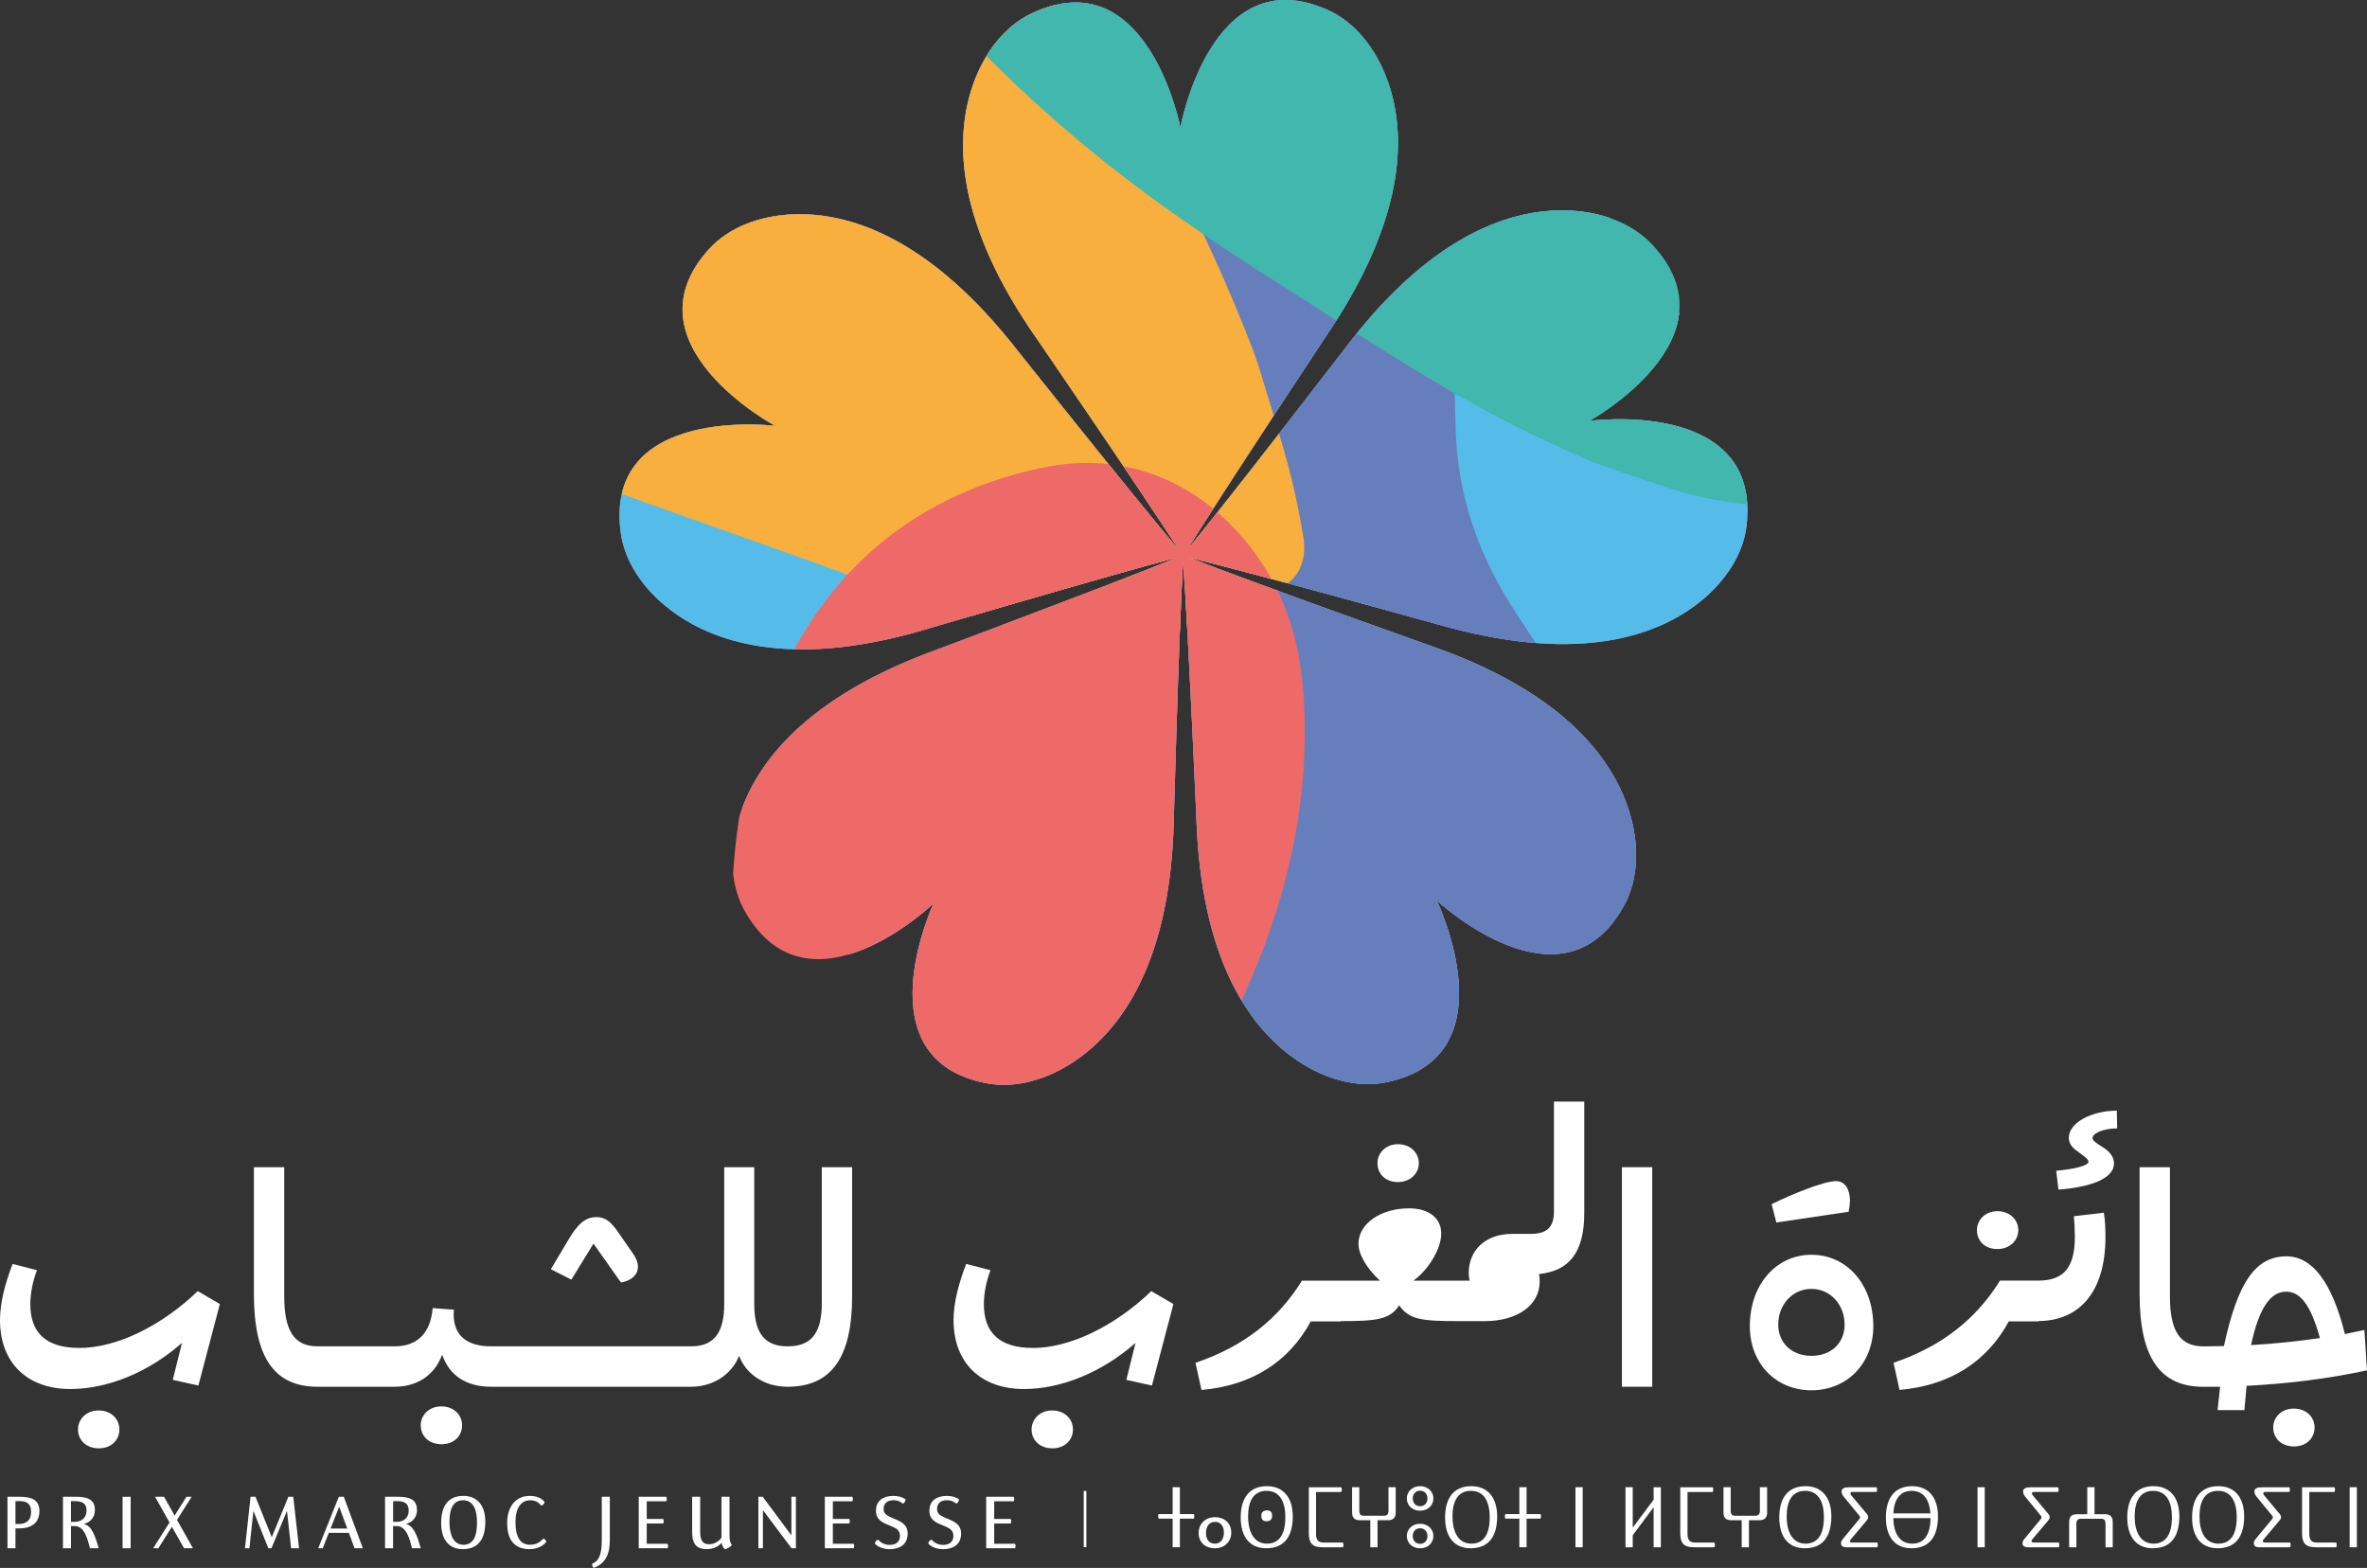 <?xml version="1.0" encoding="UTF-8"?>
<svg id="Layer_2" data-name="Layer 2" xmlns="http://www.w3.org/2000/svg" xmlns:xlink="http://www.w3.org/1999/xlink" viewBox="0 0 614.94 407.32">
  <rect x="0" y="0" width="614.94" height="407.32" fill="#333333" stroke="none"/>
  <defs>
    <style>
      .cls-1 {
        fill: #6e69ad;
        opacity: .75;
      }

      .cls-1, .cls-2, .cls-3, .cls-4, .cls-5, .cls-6, .cls-7, .cls-8 {
        stroke-width: 0px;
      }

      .cls-9 {
        clip-path: url(#clippath);
      }

      .cls-2, .cls-10 {
        fill: none;
      }

      .cls-11, .cls-7 {
        fill: #e58bb9;
      }

      .cls-12 {
        clip-path: url(#clippath-1);
      }

      .cls-10 {
        stroke: white;
        stroke-miterlimit: 10;
        stroke-width: .69px;
      }

      .cls-3 {
        fill: #f8af3e;
      }

      .cls-4 {
        fill: white;
      }

      .cls-5 {
        fill: #55bce9;
      }

      .cls-6 {
        fill: #42b7ad;
      }

      .cls-8 {
        fill: #ed6a69;
      }
    </style>
    <clipPath id="clippath">
      <path class="cls-2" d="M242.54,234.71s-19.02,40.66,13.97,46.73c7.23,1.33,15.57-.83,23.18-6.12,11.18-7.78,23.91-24.44,25.19-60.01,0,0,1.41-51.72,2.48-69.59,1.36,17.93,3.59,69.91,3.59,69.91,1.84,35.73,14.77,52.22,26.02,59.83,7.65,5.17,15.98,7.18,23.15,5.7,32.71-6.75,13.14-47.25,13.14-47.25,0,0,32.79,30.65,48.76,1.15,3.5-6.46,4.03-15.06,1.34-23.93-3.95-13.04-15.85-30.29-49.29-42.5,0,0-48.75-17.32-65.41-23.86,17.48,4.25,67.6,18.19,67.6,18.19,34.55,9.29,54.23,2.09,64.94-6.26,7.28-5.68,11.76-12.98,12.57-20.25,3.69-33.2-40.87-27.1-40.87-27.1,0,0,39.29-21.72,16.16-46.02-5.07-5.32-13.08-8.48-22.35-8.67-13.62-.27-33.71,5.71-55.65,33.74,0,0-31.54,41.01-42.91,54.84,9.44-15.31,38.19-58.67,38.19-58.67,19.51-29.99,18.74-50.93,14.11-63.7-3.15-8.68-8.71-15.2-15.38-18.22-30.43-13.77-38.4,30.5-38.4,30.5,0,0-8.51-44.07-38.77-29.59-6.63,3.17-12.11,9.82-15.15,18.57-4.47,12.87-4.98,33.83,14.89,63.35,0,0,29.26,42.66,38.9,57.75-11.64-13.71-44-54.45-44-54.45-22.49-27.82-42.65-33.56-56.22-33.11-9.23.31-17.15,3.59-22.08,9-22.5,24.69,17.14,45.95,17.14,45.95,0,0-44.55-5.52-40.12,27.73.97,7.28,5.6,14.55,12.98,20.15,10.86,8.23,30.63,15.19,64.86,5.41,0,0,49.62-14.64,66.95-19.15-16.64,6.83-65.38,25.02-65.38,25.02-33.41,12.8-45.1,30.19-48.86,43.23-2.56,8.87-1.89,17.42,1.74,23.78,16.53,29.03,49-2.1,49-2.1Z"/>
    </clipPath>
    <clipPath id="clippath-1">
      <rect class="cls-7" x="162.18" y="-57.09" width="272.53" height="361" transform="translate(612.42 47.83) rotate(144)"/>
    </clipPath>
  </defs>
  <g id="Layer_1-2" data-name="Layer 1">
    <g>
      <g>
        <path class="cls-4" d="M20.52,350.16c-8.53,0-12.64-3.94-12.64-11.32,0-2.79.57-5.83,1.72-8.86l-6.32-1.64c-2.05,5.33-3.28,10.26-3.28,14.61,0,11.08,7.06,17.89,18.3,17.89,9.77,0,20.43-4.43,28.97-11.98l-2.38,9.6,6.65,1.48,5.58-21.17-5.74-3.36c-9.52,9.11-21.09,14.77-30.86,14.77Z"/>
        <path class="cls-4" d="M25.6,366.41c-3.2,0-5.33,2.3-5.33,4.92,0,2.79,2.13,4.92,5.42,4.92s5.33-2.22,5.33-4.92-2.13-4.92-5.42-4.92Z"/>
        <path class="cls-4" d="M114.63,365.35c-3.2,0-5.33,2.3-5.33,4.92,0,2.79,2.13,4.92,5.42,4.92s5.33-2.22,5.33-4.92-2.13-4.92-5.42-4.92Z"/>
        <path class="cls-4" d="M154.19,323.08l7.14,10.09c4.1-.74,5.74-3.77,3.2-7.39l-3.69-5.33c-2.05-3.04-3.53-4.27-5.91-4.27-2.95,0-5.01,1.97-7.47,6.24l-4.35,7.3,5.33,2.71,5.74-9.36Z"/>
        <path class="cls-4" d="M213.51,338.43c0,8.53-3.2,11.32-8.94,11.32-5.91,0-8.62-3.45-8.62-11v-35.53h-7.8v35.53c0,7.55-2.71,11-8.62,11h-51.94c-6.81,0-10.18-3.28-9.68-9.52l-5.5-.41c-.57,6.48-3.94,9.93-9.93,9.93h-19.94c-6.07,0-8.7-3.94-8.7-13.05v-33.48h-7.88v32.82c0,16.58,5.25,24.21,16.58,24.21h19.94c6.07,0,10.5-3.12,12.39-8.37,1.81,5.42,6.24,8.37,12.72,8.37h51.95c5.91,0,10.67-3.37,12.47-8.04,1.81,4.84,6.65,8.04,12.55,8.04h0c11.24,0,16.82-7.3,16.82-23.55v-33.48h-7.88v35.2Z"/>
        <path class="cls-4" d="M273.33,366.41c-3.2,0-5.33,2.3-5.33,4.92,0,2.79,2.13,4.92,5.42,4.92s5.33-2.22,5.33-4.92-2.13-4.92-5.42-4.92Z"/>
        <path class="cls-4" d="M268.25,350.16c-8.53,0-12.64-3.94-12.64-11.32,0-2.79.57-5.83,1.72-8.86l-6.32-1.64c-2.05,5.33-3.28,10.26-3.28,14.61,0,11.08,7.06,17.89,18.3,17.89,9.77,0,20.43-4.43,28.97-11.98l-2.38,9.6,6.65,1.48,5.58-21.17-5.74-3.36c-9.52,9.11-21.09,14.77-30.86,14.77Z"/>
        <path class="cls-4" d="M363.19,307.08c3.2,0,5.42-2.22,5.42-4.92s-2.22-4.92-5.42-4.92-5.33,2.3-5.33,4.92c0,2.79,2.05,4.92,5.33,4.92Z"/>
        <path class="cls-4" d="M403.72,314.63c0,4.18-1.81,5.91-6.07,5.91h-4.84c-6.73,0-11.24,4.1-11.24,10.18,0,.66.08,1.31.25,1.97h-14.61c3.94-2.87,7.22-8.29,7.22-12.23s-3.12-6.56-8.37-6.56c-7.39,0-13.13,4.02-13.13,9.19,0,2.79,2.13,6.4,5.58,9.6h-10.26s-10.01,0-10.01,0c-6.07,9.85-15.02,17.07-27.66,21.34l1.56,7.06c12.97-1.15,22.65-7.22,28.39-17.81h7.71l.11-.08c9.44,0,12.78-.44,15.15-4.1,2.63,3.77,5.99,4.1,15.67,4.1h6.56c8.54,0,14.28-4.18,14.28-10.26,0-.66-.08-1.31-.16-1.97,7.96-.82,11.74-5.74,11.74-15.92v-28.89h-7.88v28.48Z"/>
        <rect class="cls-4" x="421.37" y="303.22" width="7.88" height="57.03"/>
        <path class="cls-4" d="M480.28,314.79c.16-.74.33-2.05.33-2.95,0-2.63-1.15-5.01-3.61-5.01-3.2,0-11.57,3.45-16.74,5.99l1.23,4.76,18.79-2.79Z"/>
        <path class="cls-4" d="M470.6,325.96c-9.11,0-16,7.71-16,18.55,0,9.68,6.73,16.66,16,16.66s16.08-6.98,16.08-16.66c0-10.83-6.89-18.55-16.08-18.55ZM470.6,352.22c-5.01,0-8.62-3.28-8.62-8.12,0-5.17,3.69-9.27,8.62-9.27s8.62,4.1,8.62,9.27c0,4.84-3.53,8.12-8.62,8.12Z"/>
        <path class="cls-4" d="M518.93,324.48c3.2,0,5.42-2.22,5.42-4.92s-2.22-4.92-5.42-4.92-5.33,2.3-5.33,4.92c0,2.79,2.05,4.92,5.33,4.92Z"/>
        <path class="cls-4" d="M538.79,315.94c.16,1.97.25,3.69.25,5.33,0,7.79-2.7,11.4-9.5,11.41h-9.95c-6.07,9.85-15.02,17.07-27.66,21.34l1.56,7.06c12.97-1.15,22.65-7.22,28.39-17.81h7.71l.12-.09c10.87-.1,17.28-8.04,17.28-21.74,0-2.38-.08-4.27-.41-6.4l-7.8.9Z"/>
        <path class="cls-4" d="M550.03,293.13l-.08-4.6c-6.65,0-12.47,3.2-12.47,6.98,0,1.31.57,2.38,2.05,3.45l1.23.9c1.23.9,1.81,1.4,1.81,1.97,0,.9-3.36,1.89-8.37,2.3l.57,4.92c9.27-.74,14.44-3.2,14.44-6.81,0-1.4-.82-2.79-2.38-3.86l-1.39-.9c-1.39-.9-1.81-1.39-1.81-1.81,0-1.31,2.95-2.54,6.4-2.54Z"/>
        <path class="cls-4" d="M595.9,365.92c-3.2,0-5.33,2.3-5.33,4.92,0,2.79,2.13,4.92,5.42,4.92s5.33-2.22,5.33-4.92-2.13-4.92-5.42-4.92Z"/>
        <path class="cls-4" d="M614.29,345.49l-5.09,1.07c-3.36-13.54-8.53-20.19-15.18-20.19-7.96,0-12.64,6.56-16.25,23.31l-5.33.08c-6.07,0-8.7-3.94-8.7-13.05v-33.48h-7.88v32.82c0,16.58,5.25,24.21,16.57,24.21h4.35l-.66,6.07h6.97l.57-6.32c11.08-.57,21.42-1.89,31.27-4.02l-.66-10.5ZM584.82,349.42c2.05-9.68,5.09-13.87,9.11-13.87,3.69,0,6.4,3.45,8.78,12.06-5.83.82-11.74,1.48-17.89,1.81Z"/>
      </g>
      <g>
        <path class="cls-4" d="M310.17,394.51h-3.64v7.43h-1.88v-7.43h-3.63c-.14-.17-.19-.97,0-1.18h3.63v-6.98h1.88v6.98h3.64c.13.2.15.96,0,1.18Z"/>
        <path class="cls-4" d="M315.66,394.14c2.52,0,4.22,1.6,4.22,3.99s-1.76,4.08-4.28,4.08-4.2-1.6-4.2-3.97,1.75-4.11,4.26-4.11ZM315.64,401.01c1.45,0,2.33-1.17,2.33-2.88s-.88-2.78-2.33-2.78-2.33,1.19-2.33,2.91.89,2.75,2.33,2.75Z"/>
        <path class="cls-4" d="M328.95,402.21c-4.22,0-6.62-2.92-6.62-8s2.29-8.13,6.82-8.13c4.23,0,6.71,2.92,6.71,7.83,0,5.38-2.31,8.3-6.91,8.3ZM329.18,401.01c3.43,0,4.75-2.86,4.75-6.85s-1.42-6.87-4.89-6.87-4.79,2.81-4.79,6.66,1.42,7.06,4.93,7.06ZM329.24,392.37c.83,0,1.26.53,1.26,1.42,0,.97-.56,1.4-1.53,1.4-.85,0-1.29-.52-1.29-1.4,0-.97.58-1.42,1.55-1.42Z"/>
        <path class="cls-4" d="M343.92,400.72h4.95c.22.24.22,1,0,1.23h-5.38c-2.59,0-3.46-1.16-3.46-3.59v-12h8.4c.23.23.23,1.01,0,1.23h-6.52v10.89c0,1.65.64,2.25,2.01,2.25Z"/>
        <path class="cls-4" d="M351.26,386.35h1.88v6.17c0,.79.3,1.24,1.2,1.24h5.16c.86,0,1.22-.45,1.22-1.24v-6.17h1.88v6.61c0,1.17-.56,1.96-1.93,1.96h-2.79v7.03h-1.88v-7.03h-2.83c-1.36,0-1.9-.8-1.9-1.96v-6.61Z"/>
        <path class="cls-4" d="M368.93,386.08c2.04,0,3.46,1.39,3.46,3.19s-1.42,3.18-3.46,3.18-3.44-1.39-3.44-3.18,1.42-3.19,3.44-3.19ZM368.93,395.84c2.04,0,3.46,1.4,3.46,3.19s-1.42,3.19-3.46,3.19-3.44-1.39-3.44-3.19,1.42-3.19,3.44-3.19ZM368.93,391.29c1.19,0,1.92-.88,1.92-2.01s-.73-2.03-1.92-2.03-1.9.91-1.9,2.03.72,2.01,1.9,2.01ZM368.93,401.06c1.19,0,1.92-.89,1.92-2.02s-.73-2.03-1.92-2.03-1.9.91-1.9,2.03.72,2.02,1.9,2.02Z"/>
        <path class="cls-4" d="M382.05,402.21c-4.22,0-6.62-2.92-6.62-8s2.28-8.13,6.82-8.13c4.23,0,6.71,2.92,6.71,7.83,0,5.38-2.31,8.3-6.91,8.3ZM382.28,401.01c3.43,0,4.75-2.86,4.75-6.85s-1.42-6.87-4.89-6.87-4.79,2.81-4.79,6.66,1.42,7.06,4.93,7.06Z"/>
        <path class="cls-4" d="M400.24,394.51h-3.64v7.43h-1.88v-7.43h-3.63c-.14-.17-.19-.97,0-1.18h3.63v-6.98h1.88v6.98h3.64c.13.2.15.96,0,1.18Z"/>
        <path class="cls-4" d="M411.18,386.35v15.6h-1.88v-15.6h1.88Z"/>
        <path class="cls-4" d="M431.49,386.35v15.6h-1.88v-10.31h-.07s-5.36,7.19-5.36,7.19v3.12h-1.88v-15.6h1.88v10.37l.07.04,5.36-7.18v-3.22h1.88Z"/>
        <path class="cls-4" d="M440.42,400.72h4.95c.22.24.22,1,0,1.23h-5.38c-2.59,0-3.46-1.16-3.46-3.59v-12h8.4c.23.23.23,1.01,0,1.23h-6.52v10.89c0,1.65.64,2.25,2.01,2.25Z"/>
        <path class="cls-4" d="M447.75,386.35h1.88v6.17c0,.79.3,1.24,1.2,1.24h5.16c.86,0,1.22-.45,1.22-1.24v-6.17h1.88v6.61c0,1.17-.56,1.96-1.93,1.96h-2.79v7.03h-1.88v-7.03h-2.83c-1.36,0-1.9-.8-1.9-1.96v-6.61Z"/>
        <path class="cls-4" d="M468.87,402.21c-4.22,0-6.62-2.92-6.62-8s2.28-8.13,6.82-8.13c4.23,0,6.71,2.92,6.71,7.83,0,5.38-2.31,8.3-6.91,8.3ZM469.1,401.01c3.43,0,4.75-2.86,4.75-6.85s-1.42-6.87-4.89-6.87-4.79,2.81-4.79,6.66,1.42,7.06,4.93,7.06Z"/>
        <path class="cls-4" d="M487.52,387.58h-6.17c-.35-.01-.61.05-.61.34,0,.25.17.48.38.73l3.75,4.48c.33.39.49.67.49.99s-.16.6-.5,1l-3.71,4.39c-.39.46-.53.64-.53.86,0,.29.28.36.73.36h6.38c.2.29.15,1.06-.05,1.23h-7.72c-1.22,0-1.67-.35-1.67-1.06,0-.5.22-.81.71-1.39l3.93-4.75c.21-.23.31-.41.31-.6,0-.19-.17-.41-.41-.68l-3.64-4.44c-.43-.5-.75-.95-.75-1.59,0-.74.67-1.08,1.86-1.08h7.2c.21.19.23.97.03,1.23Z"/>
        <path class="cls-4" d="M496.57,402.21c-4.22,0-6.62-2.92-6.62-8s2.29-8.13,6.82-8.13c4.23,0,6.71,2.92,6.71,7.83,0,5.38-2.31,8.3-6.91,8.3ZM496.8,401.01c3.38,0,4.71-2.76,4.75-6.63h-9.68c.1,3.8,1.54,6.63,4.93,6.63ZM501.52,393.15c-.23-3.38-1.69-5.86-4.86-5.86s-4.59,2.42-4.77,5.86h9.62Z"/>
        <path class="cls-4" d="M515.63,386.35v15.6h-1.88v-15.6h1.88Z"/>
        <path class="cls-4" d="M534.67,387.58h-6.17c-.35-.01-.61.05-.61.34,0,.25.17.48.38.73l3.75,4.48c.33.39.49.67.49.99s-.16.6-.5,1l-3.71,4.39c-.39.46-.53.64-.53.86,0,.29.28.36.73.36h6.38c.2.29.15,1.06-.05,1.23h-7.72c-1.22,0-1.67-.35-1.67-1.06,0-.5.22-.81.71-1.39l3.93-4.75c.21-.23.31-.41.31-.6,0-.19-.17-.41-.41-.68l-3.64-4.44c-.43-.5-.75-.95-.75-1.59,0-.74.67-1.08,1.86-1.08h7.2c.21.19.23.97.04,1.23Z"/>
        <path class="cls-4" d="M548.89,401.95h-1.88v-6.17c0-.79-.3-1.24-1.19-1.24h-5.16c-.86,0-1.22.45-1.22,1.24v6.17h-1.88v-6.62c0-1.16.56-1.96,1.92-1.96h2.79v-7.02h1.88v7.02h2.82c1.37,0,1.91.81,1.91,1.96v6.62Z"/>
        <path class="cls-4" d="M559.28,402.21c-4.22,0-6.62-2.92-6.62-8s2.28-8.13,6.82-8.13c4.23,0,6.71,2.92,6.71,7.83,0,5.38-2.31,8.3-6.91,8.3ZM559.51,401.01c3.43,0,4.75-2.86,4.75-6.85s-1.42-6.87-4.89-6.87-4.79,2.81-4.79,6.66,1.42,7.06,4.93,7.06Z"/>
        <path class="cls-4" d="M576.12,402.21c-4.22,0-6.62-2.92-6.62-8s2.28-8.13,6.82-8.13c4.23,0,6.71,2.92,6.71,7.83,0,5.38-2.31,8.3-6.91,8.3ZM576.35,401.01c3.43,0,4.75-2.86,4.75-6.85s-1.42-6.87-4.89-6.87-4.79,2.81-4.79,6.66,1.42,7.06,4.93,7.06Z"/>
        <path class="cls-4" d="M594.77,387.58h-6.17c-.35-.01-.61.05-.61.34,0,.25.17.48.38.73l3.75,4.48c.33.39.49.67.49.99s-.16.6-.5,1l-3.71,4.39c-.39.46-.53.64-.53.86,0,.29.28.36.73.36h6.38c.2.29.15,1.06-.05,1.23h-7.72c-1.22,0-1.67-.35-1.67-1.06,0-.5.22-.81.71-1.39l3.93-4.75c.21-.23.31-.41.31-.6,0-.19-.17-.41-.41-.68l-3.64-4.44c-.43-.5-.75-.95-.75-1.59,0-.74.67-1.08,1.86-1.08h7.2c.21.19.23.97.03,1.23Z"/>
        <path class="cls-4" d="M601.96,400.72h4.95c.22.24.22,1,0,1.23h-5.38c-2.59,0-3.46-1.16-3.46-3.59v-12h8.4c.23.23.23,1.01,0,1.23h-6.52v10.89c0,1.65.64,2.25,2.01,2.25Z"/>
        <path class="cls-4" d="M612.31,386.35v15.6h-1.88v-15.6h1.88Z"/>
      </g>
      <g>
        <path class="cls-4" d="M10.24,392.53c0,2.94-1.87,4.52-5.37,4.52h-.85v5.16H1.94v-13.38h3.23c3.14,0,5.07.88,5.07,3.7ZM4.8,395.91c2.02,0,3.28-.92,3.28-3.14,0-2.04-1-2.81-2.96-2.81h-1.1v5.95h.78Z"/>
        <path class="cls-4" d="M24.65,392.22c0,2.56-1.92,3.45-2.74,3.61v.08c1.09.37,2.3,1.18,3.54,5.64l.19.66h-2.28l-.15-.62c-.88-3.58-2.01-5.15-3.87-5.15h-.89v5.77h-2.09v-13.38h3.27c2.67,0,5.02.45,5.02,3.39ZM19.41,395.34c1.67,0,3.08-.94,3.08-2.93s-1.27-2.44-3.09-2.44h-.96v5.37h.97Z"/>
        <path class="cls-4" d="M33.94,388.83v13.38h-2.09v-13.38h2.09Z"/>
        <path class="cls-4" d="M42.61,388.83l2.76,4.88,3.07-4.88h1.35l-3.8,6.02,4.14,7.36h-2.31l-3.16-5.58-3.52,5.58h-1.35l4.25-6.71-3.76-6.68h2.32Z"/>
        <path class="cls-4" d="M74.5,392.62l-3.98,9.59h-.81l-3.82-9.57h-.07l-1.02,9.57h-1.16l1.46-13.38h1.27l4.2,10.42h.07l4.28-10.42h1.27l1.5,13.38h-2.06l-1.06-9.59h-.08Z"/>
        <path class="cls-4" d="M83.85,402.21h-1.18l5.36-13.38h1.29l4.95,13.38h-2.16l-1.47-4.01h-5.21l-1.58,4.01ZM90.22,397.08l-2.1-5.65-2.24,5.65h4.33Z"/>
        <path class="cls-4" d="M108.33,392.22c0,2.56-1.92,3.45-2.75,3.61v.08c1.09.37,2.3,1.18,3.54,5.64l.19.66h-2.28l-.15-.62c-.88-3.58-2.01-5.15-3.87-5.15h-.89v5.77h-2.09v-13.38h3.27c2.67,0,5.02.45,5.02,3.39ZM103.1,395.34c1.67,0,3.08-.94,3.08-2.93s-1.27-2.44-3.09-2.44h-.96v5.37h.97Z"/>
        <path class="cls-4" d="M120.23,402.44c-3.55,0-5.62-2.43-5.62-6.79,0-4.59,1.95-7.05,5.78-7.05,3.63,0,5.69,2.53,5.69,6.73,0,4.58-1.91,7.11-5.85,7.11ZM120.41,401.3c2.52,0,3.52-2.16,3.52-5.73s-1.07-5.83-3.62-5.83-3.54,2.19-3.54,5.61,1.07,5.95,3.65,5.95Z"/>
        <path class="cls-4" d="M141.9,400.58c-.38.47-1.62,1.86-4.38,1.86-3.65,0-5.76-2.21-5.76-6.71s2.33-7.13,5.88-7.13c2.59,0,3.57,1.23,3.81,1.57.05.51-.5.93-.87.94-.24-.34-1.06-1.37-2.78-1.37-2.43,0-3.88,1.96-3.88,5.7s1.17,5.86,3.77,5.86c2.01,0,2.95-1.05,3.42-1.59.32,0,.81.4.8.88Z"/>
        <path class="cls-4" d="M154.28,407.32c-.3-.19-.51-.71-.45-1.11,1.85-.7,2.51-2.54,2.51-6.11v-11.27h2.09v11.21c0,4.13-1.39,6.17-4.14,7.28Z"/>
        <path class="cls-4" d="M168.03,401.04h5.39c.2.25.2.91,0,1.17h-7.48v-13.38h7.14c.2.25.2.91,0,1.17h-5.06v4.6h4.27c.2.25.2.91,0,1.17h-4.27v5.26Z"/>
        <path class="cls-4" d="M184.24,401.17c1.52,0,2.67-.94,3.2-1.72v-10.62h2.09v10.24c0,1.18.24,1.85.6,2.26-.1.37-1.12,1.04-1.79,1.11-.45-.29-.78-1.03-.85-1.61l-.05-.02c-.5.66-1.83,1.63-3.78,1.63-2.32,0-3.84-.9-3.84-4.47v-9.14h2.09v9.11c0,2.56.88,3.22,2.34,3.22Z"/>
        <path class="cls-4" d="M205.6,388.83h1.17v13.38h-1.13l-7.44-9.91v9.91h-1.17v-13.38h1.12l7.45,10.02v-10.02Z"/>
        <path class="cls-4" d="M216.37,401.04h5.4c.2.25.2.91,0,1.17h-7.48v-13.38h7.14c.2.25.2.91,0,1.17h-5.06v4.6h4.27c.2.25.2.91,0,1.17h-4.27v5.26Z"/>
        <path class="cls-4" d="M232.1,389.73c-1.48,0-2.54.75-2.54,2.23,0,1.28.76,1.78,2.71,2.57,2,.81,3.54,1.58,3.54,3.89,0,2.96-2.27,4.03-4.69,4.03-1.85,0-3.13-.71-3.83-1.43,0-.49.47-.98.85-1.04.56.65,1.55,1.35,3.01,1.35s2.66-.67,2.66-2.32c0-1.56-1.02-2.06-2.86-2.79-1.75-.7-3.38-1.44-3.38-3.78,0-2.65,2-3.83,4.46-3.83,1.9,0,2.9.61,3.21.89.08.48-.37,1.06-.72,1.11-.35-.33-1.08-.88-2.41-.88Z"/>
        <path class="cls-4" d="M245.98,389.73c-1.48,0-2.54.75-2.54,2.23,0,1.28.76,1.78,2.71,2.57,2,.81,3.54,1.58,3.54,3.89,0,2.96-2.27,4.03-4.69,4.03-1.85,0-3.13-.71-3.83-1.43,0-.49.47-.98.85-1.04.56.65,1.55,1.35,3.01,1.35s2.66-.67,2.66-2.32c0-1.56-1.02-2.06-2.86-2.79-1.75-.7-3.38-1.44-3.38-3.78,0-2.65,2-3.83,4.46-3.83,1.9,0,2.9.61,3.21.89.08.48-.37,1.06-.72,1.11-.35-.33-1.08-.88-2.41-.88Z"/>
        <path class="cls-4" d="M258.29,401.04h5.4c.2.25.2.91,0,1.17h-7.48v-13.38h7.14c.2.25.2.91,0,1.17h-5.06v4.6h4.27c.2.25.2.91,0,1.17h-4.27v5.26Z"/>
      </g>
      <line class="cls-10" x1="281.89" y1="387.32" x2="281.89" y2="401.91"/>
    </g>
    <g class="cls-9">
      <g>
        <g>
          <rect class="cls-11" x="162.18" y="-57.09" width="272.53" height="361" transform="translate(612.42 47.83) rotate(144)"/>
          <g class="cls-12">
            <path class="cls-5" d="M82.11,57.48l220.48-160.19,212.19,292.05-220.48,160.19L82.11,57.48Z"/>
          </g>
        </g>
        <path class="cls-1" d="M331.15,146.43c-2.47,2.57-4.91,5.16-7.4,7.71-11.59,11.85-24.28,22.33-38.78,30.43-12.71,7.1-22.43,5.96-33.2-4.05-4.55-4.23-8.79-8.96-12.39-14.02-24.17-34-48.12-68.16-72.15-102.26-7.54-10.69-15.3-21.24-22.61-32.08-4.33-6.42-8.13-13.22-11.9-19.99-2.75-4.95-2.4-9.91,1.55-14.21,2.81-3.05,5.66-6.13,8.84-8.77,7.14-5.93,14.56-11.54,21.75-17.41,2.83-2.31,6-4.27,6.11-8.89.06-2.53,3-4.01,5.56-3.93,2.97.09,6.08.5,8.85,1.53,6.89,2.56,12.42,7.14,17.22,12.66,11.35,13.07,17.34,28.72,21.92,45.11,3.87,13.85,7.43,27.84,12.23,41.37,4.81,13.56,11.21,26.53,20.09,38.04,2.65,3.44,5.56,6.7,8.58,9.82,1.69,1.75,3.73,3.24,5.83,4.49,12.69,7.57,26.14,2.41,31.11-11.59,5.11-14.41,2.63-28.46-1.73-42.39-7.15-22.86-20.58-41.65-38.1-57.67-9.09-8.31-18.19-16.63-27.55-24.63-3.39-2.89-7.44-5.14-11.46-7.14-4.05-2.02-8.52-3.19-12.65-5.08-3.24-1.48-6.62-3.04-9.26-5.35-4.6-4.04-3.76-8.93,1.5-12.07,3.57-2.13,7.17-4.24,10.66-6.51,9.45-6.13,17.17-14.28,25.28-21.95,7.42-7.02,14.79-14.11,22.19-21.15,5.76-5.48,11.5-10.98,17.34-16.38,10.88-10.05,22.95-17.98,37.77-20.98,6.01-1.21,11.96-1.7,18.02-.13,3.34.86,6,2.45,7.61,5.43,1.7,3.15,3.4,6.36,4.61,9.72,2.17,6.06,4.05,12.22,5.9,18.39,4.29,14.36,9.64,28.3,15.44,42.11,13.41,31.91,18.11,65.14,14.67,99.63-1.88,18.87-3.19,37.79-4.44,56.71-.46,6.98-.18,14.02.04,21.02.52,16.31,5.62,31.3,14.23,45.01,6.34,10.1,13.31,19.8,20.04,29.65,4.06,5.94,8.7,11.55,12.22,17.79,6.85,12.13,10.91,25.29,12.88,39.12.48,3.38,1.65,6.5-.2,9.89-2.12,3.87-5.27,6.33-9.17,8.13-14.33,6.64-29.1,11.94-44.65,14.95-10.05,1.95-20.07,4.03-30.12,6.01-2.41.47-4.89.65-7.3,1.15-14.84,3.09-24.62-6.98-30.02-15.82-5-8.19-5.5-17.31-4.17-26.44.95-6.54,2.59-13.02,4.47-19.36,6.67-22.6,11.62-45.56,15.1-68.85.3-2.02.48-4.06.72-6.09-.35-.22-.71-.45-1.06-.67Z"/>
        <path class="cls-3" d="M334.99,122.19c1.49,5.69,2.68,11.5,3.61,17.31.78,4.84-.41,9.12-3.68,11.73-2.78,2.21-5.76,4.24-8.92,5.57-6.16,2.6-12.46,4.87-18.81,6.89-13.26,4.23-27.03,3.02-40.9.01-13.92-3.02-27.62-7.57-41.29-12.64-25.96-9.61-52.07-18.41-78.03-28.04-23.58-8.74-47.06-18.02-70.54-27.29-18.22-7.2-36.5-13.92-55.11-18.51-1.85-.46-3.71-.88-5.57-1.33-4.56-1.09-9.1-2.34-13.65-3.47-4.79-1.19-9.49-3.07-14.04-5.49-4.05-2.15-7.96-4.78-11.56-7.97-3.63-3.21-6.93-6.99-9.77-11.22-.84-1.26-1.65-2.55-2.41-3.88-7.93-13.85-10.87-38.21,7.98-48.37,5.61-3.02,11.88-2.76,18.11-2.37C-.41-6.29,8.13-2.18,16.23,3.52c6.07,4.28,11.98,8.97,17.76,13.87,9.71,8.24,19.15,17.04,29.73,23.49,13.81,8.43,27.88,15.93,42.95,18.82,10.46,2,20.73,1.79,30.97.19,16.74-2.63,32.5-8.32,47.53-16.3,9.17-4.87,17.36-11.61,25.23-18.9,5.9-5.47,11.94-10.77,18.1-15.83,6.94-5.69,14.46-10.17,22.89-12.63,8.39-2.44,16.25-.19,23.79,5.96,5.7,4.65,10.29,10.68,14.49,17.17,14.36,22.15,25.95,46.1,35.72,71.21,1.25,3.2,2.22,6.54,3.21,9.84,2.19,7.24,4.48,14.46,6.39,21.77Z"/>
        <path class="cls-8" d="M252.87,421.35c1.1-1.27,2.28-2.48,3.29-3.81,10.15-13.28,20.02-26.79,30.47-39.83,13.59-16.96,29.47-31.52,47.9-43.16,9.11-5.75,18.78-10.29,29.33-12.78,7.71-1.82,15.41-2,23.14,0,8.3,2.15,15.32,6.15,20.3,13.33.74,1.07,1.47,2.16,2.37,3.09,6.19,6.44,6.6,13.78,3.36,21.65-5.37,13.04-12.43,24.87-23.61,33.94-5.41,4.39-10.22,9.53-15.61,13.94-11.29,9.24-22.49,18.65-34.3,27.2-10.74,7.78-22.27,14.45-33.39,21.71-12.74,8.32-25.51,16.6-38.09,25.16-13.61,9.26-25.1,21.05-37.23,32.06-7.2,6.54-13.81,13.81-21.43,19.8-20.76,16.33-44.22,22.56-70.37,16.85-13.09-2.86-24.42-9.46-35.31-16.94-15.88-10.92-27.41-25.56-36.4-42.41-14.15-26.53-23.44-54.6-25.43-84.67-2.44-36.82,5.26-71.43,25.53-102.64,11.69-18,26.45-32.86,46.76-41.23,2.7-1.11,5.44-2.14,8.24-2.97,29.15-8.68,49.39,9.28,56.15,29.38,2.1,6.25,3.34,12.89,4.1,19.46,1.71,14.64.26,29.25-2.35,43.64-3.5,19.32-7.61,38.53-11.7,57.74-2.2,10.31-5.09,20.48-7.31,30.79-1.33,6.16-2.32,12.45-2.8,18.73-.4,5.2,1.14,6.49,6.35,7.23,4.05.58,7.93,0,10.87-2.98,3.52-3.56,7.1-7.17,9.95-11.24,8.25-11.8,12.52-25.26,14.99-39.29,5.86-33.41,6.55-66.78-.43-100.2-3.25-15.56-5.95-31.27-8.1-47.02-3.89-28.4-2.48-56.68,7.93-83.53,12.5-32.23,35.75-53.21,70.1-60.72,30.51-6.67,51.73,12.16,61.26,30.78,6.02,11.75,7.54,24.37,7.58,37.33.08,25.69-6.65,49.7-17.63,72.71-7.89,16.54-15.94,33-23.41,49.73-12.91,28.87-25.48,57.89-38.05,86.91-2.7,6.24-4.8,12.74-7.15,19.13-.31.84-.46,1.75-.68,2.63.27.17.55.33.82.5Z"/>
        <path class="cls-2" d="M82.11,57.48l220.48-160.19,212.19,292.05-220.48,160.19L82.11,57.48Z"/>
        <path class="cls-6" d="M186.39-122.2c35.39,3.87,67.43-3.97,97.35-23.17.99,2.1,1.93,3.99,2.79,5.9,13.2,29.38,28.06,57.84,47.35,83.76,19.14,25.73,41.76,48.3,65.37,69.89,16.6,15.15,34.54,28.57,52.93,41.45,12.02,8.43,23.84,17.18,35.33,26.3,5.06,4.02,9.61,8.94,13.48,14.14,5.11,6.85,4.31,14.02-1.18,20.74-4.95,6.06-11.53,9.5-18.85,11.86-7.65,2.46-15.82,3.18-23.82,2.61-7.82-.56-15.79-1.89-23.24-4.38-3.66-1.22-7.32-2.43-10.97-3.68-3.28-1.12-6.56-2.27-9.84-3.44-3.98-1.8-7.96-3.59-11.91-5.43-24.37-11.36-46.53-26.47-69.16-40.79-18.28-11.57-36.12-23.8-52.69-37.78-28.33-23.89-52.43-51.35-70.19-84.01-11.09-20.38-18.17-42.2-21.8-65.12-.43-2.69-.59-5.43-.95-8.85Z"/>
      </g>
    </g>
  </g>
</svg>
